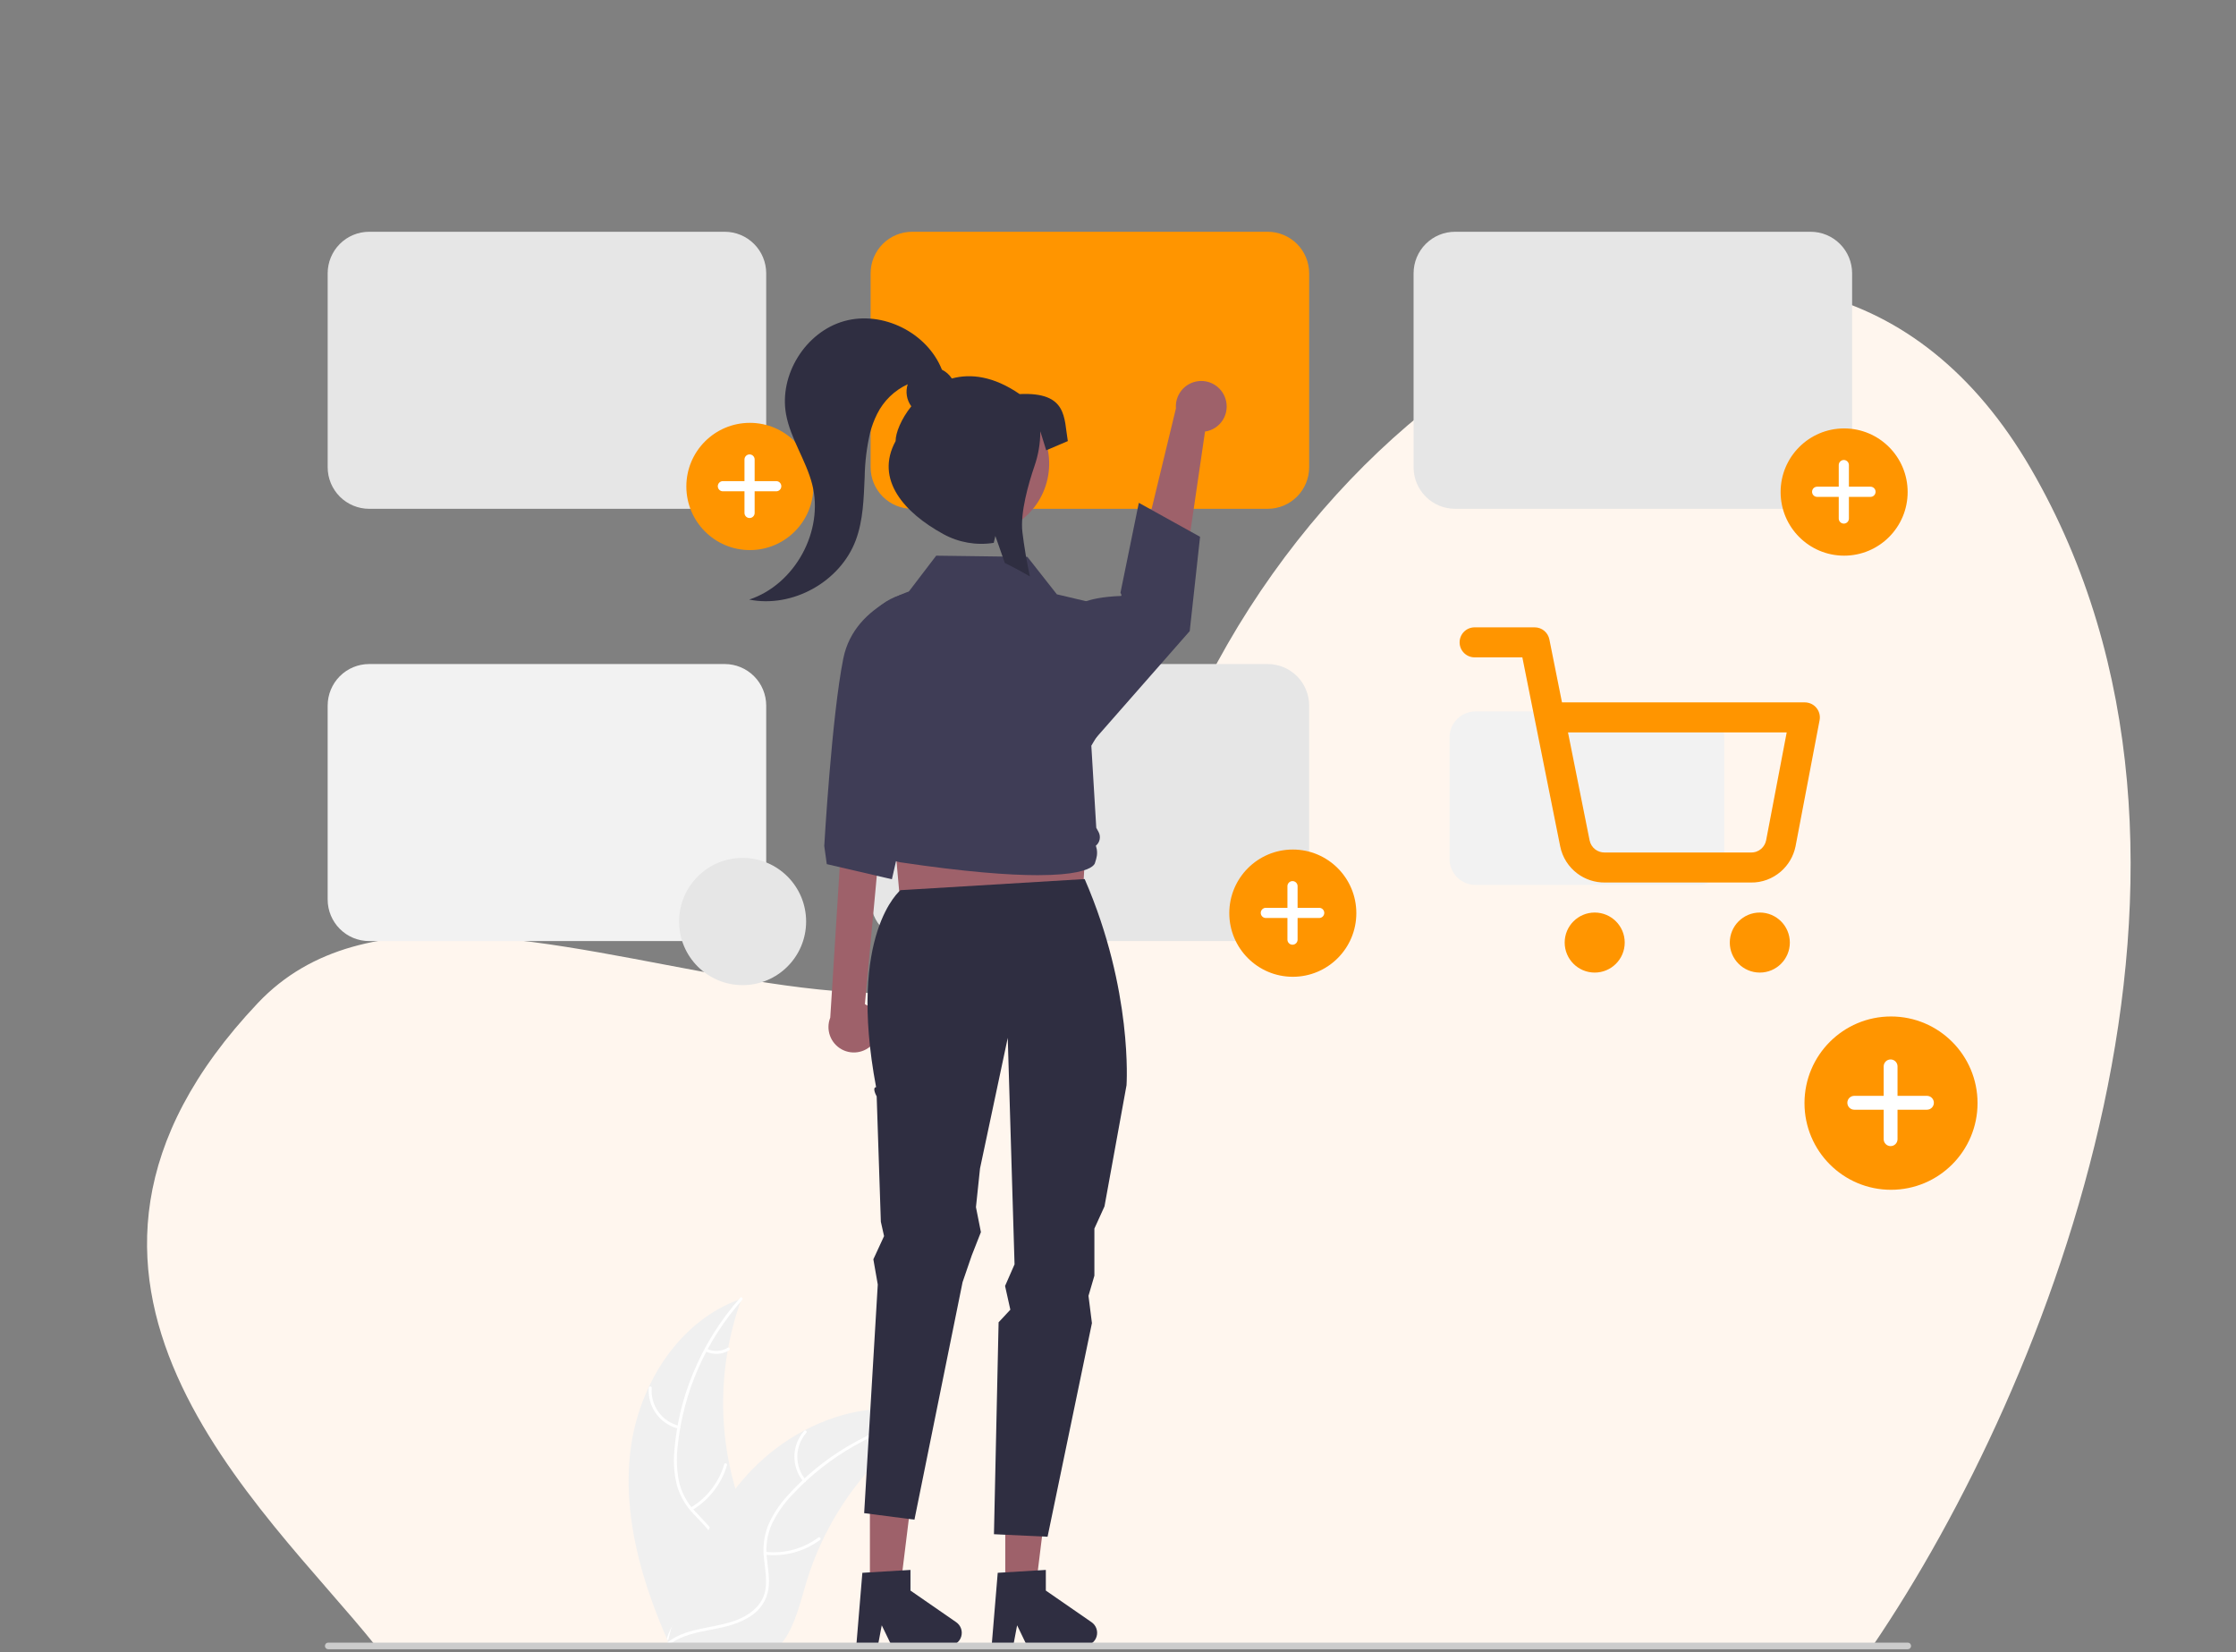 <svg width="360" height="266" viewBox="0 0 360 266" fill="none" xmlns="http://www.w3.org/2000/svg">
<rect x="0" y="0" width="360" height="266" fill="#808080" stroke="none"/>
<g clip-path="url(#clip0_3179_381)">
<path d="M41.5 161.5C-0.562 206 42.667 242.667 60.5 265H301.5C330.167 222.833 363.5 138.5 327 75.5C290.5 12.5 209.5 59 186.5 128.5C163.5 198 76 125 41.5 161.5Z" fill="#FFF6EE"/>
<path d="M101.512 233.461C102.822 222.911 109.35 212.516 119.397 209.082C115.435 219.942 115.435 231.855 119.399 242.714C120.943 246.896 123.095 251.387 121.642 255.602C120.739 258.224 118.529 260.231 116.058 261.486C113.588 262.74 110.846 263.338 108.138 263.925L107.605 264.366C103.307 254.645 100.202 244.012 101.512 233.461Z" fill="#F0F0F0"/>
<path d="M119.496 209.282C113.646 215.847 110.01 224.092 109.104 232.846C108.876 234.726 108.945 236.632 109.309 238.491C109.722 240.291 110.609 241.947 111.877 243.288C113.034 244.561 114.366 245.73 115.194 247.263C115.606 248.054 115.847 248.924 115.9 249.815C115.953 250.705 115.818 251.597 115.503 252.432C114.771 254.533 113.33 256.245 111.863 257.87C110.234 259.674 108.513 261.523 107.82 263.915C107.737 264.205 107.292 264.057 107.376 263.768C108.581 259.606 112.615 257.242 114.539 253.493C115.436 251.744 115.813 249.713 114.972 247.867C114.236 246.252 112.864 245.046 111.681 243.766C110.425 242.477 109.503 240.899 108.996 239.17C108.538 237.335 108.396 235.436 108.575 233.553C108.91 229.309 109.91 225.143 111.537 221.209C113.369 216.709 115.956 212.556 119.187 208.93C119.387 208.706 119.695 209.059 119.496 209.282L119.496 209.282Z" fill="white"/>
<path d="M109.23 230.01C107.784 229.658 106.511 228.804 105.636 227.598C104.762 226.393 104.343 224.915 104.456 223.43C104.461 223.369 104.49 223.313 104.535 223.273C104.581 223.233 104.64 223.212 104.701 223.215C104.762 223.218 104.819 223.245 104.86 223.289C104.902 223.333 104.924 223.392 104.923 223.453C104.816 224.836 105.206 226.212 106.022 227.333C106.839 228.454 108.029 229.246 109.377 229.565C109.67 229.635 109.521 230.079 109.23 230.01Z" fill="white"/>
<path d="M111.205 242.719C113.816 241.158 115.744 238.668 116.603 235.746C116.688 235.457 117.133 235.604 117.048 235.893C116.148 238.932 114.136 241.519 111.416 243.138C111.156 243.292 110.947 242.872 111.205 242.719Z" fill="white"/>
<path d="M113.803 217.153C114.334 217.406 114.919 217.523 115.507 217.493C116.094 217.463 116.664 217.287 117.167 216.982C117.425 216.825 117.633 217.244 117.378 217.401C116.821 217.735 116.19 217.928 115.541 217.963C114.893 217.997 114.245 217.872 113.656 217.598C113.599 217.577 113.551 217.535 113.523 217.48C113.496 217.425 113.49 217.361 113.507 217.302C113.527 217.243 113.569 217.195 113.625 217.167C113.68 217.139 113.744 217.134 113.803 217.153Z" fill="white"/>
<path d="M150.019 227.927C149.861 228.03 149.703 228.132 149.545 228.239C147.429 229.633 145.43 231.196 143.567 232.914C143.421 233.044 143.275 233.179 143.133 233.313C138.688 237.5 135.059 242.476 132.428 247.989C131.383 250.184 130.507 252.456 129.806 254.784C128.839 257.999 128.045 261.562 126.13 264.192C125.933 264.469 125.72 264.733 125.49 264.983H108.184C108.145 264.963 108.105 264.947 108.066 264.928L107.375 264.959C107.402 264.837 107.434 264.71 107.461 264.588C107.477 264.516 107.497 264.445 107.513 264.374C107.525 264.326 107.536 264.279 107.544 264.236C107.548 264.22 107.552 264.204 107.556 264.192C107.564 264.149 107.576 264.109 107.584 264.069C107.758 263.362 107.937 262.654 108.121 261.946C108.121 261.942 108.121 261.942 108.125 261.938C109.477 256.53 111.465 251.302 114.048 246.364C114.127 246.218 114.205 246.067 114.292 245.921C115.488 243.735 116.86 241.65 118.395 239.688C119.239 238.617 120.136 237.588 121.084 236.607C123.537 234.078 126.373 231.951 129.486 230.304C135.694 227.021 142.88 225.764 149.513 227.769C149.683 227.82 149.849 227.871 150.019 227.927Z" fill="#F0F0F0"/>
<path d="M149.98 228.147C141.362 229.861 133.502 234.252 127.518 240.695C126.205 242.059 125.115 243.622 124.288 245.326C123.535 247.012 123.248 248.869 123.455 250.704C123.613 252.419 123.974 254.155 123.713 255.878C123.567 256.758 123.236 257.598 122.743 258.341C122.25 259.085 121.606 259.715 120.852 260.192C119.006 261.428 116.826 261.926 114.678 262.339C112.292 262.797 109.807 263.235 107.816 264.727C107.575 264.908 107.309 264.523 107.55 264.342C111.014 261.746 115.656 262.291 119.445 260.458C121.213 259.602 122.735 258.208 123.173 256.226C123.556 254.493 123.186 252.703 123.01 250.968C122.782 249.181 122.995 247.365 123.629 245.679C124.367 243.938 125.395 242.336 126.669 240.941C129.489 237.753 132.791 235.03 136.455 232.871C140.623 230.382 145.185 228.627 149.944 227.68C150.239 227.621 150.273 228.089 149.98 228.147H149.98Z" fill="white"/>
<path d="M129.323 238.506C128.38 237.354 127.877 235.903 127.903 234.413C127.929 232.924 128.483 231.492 129.466 230.374C129.666 230.148 130.026 230.448 129.826 230.674C128.908 231.714 128.392 233.048 128.37 234.435C128.349 235.822 128.823 237.172 129.707 238.239C129.899 238.472 129.514 238.737 129.323 238.506Z" fill="white"/>
<path d="M123.26 249.845C126.284 250.173 129.319 249.347 131.762 247.533C132.004 247.353 132.27 247.738 132.028 247.918C129.483 249.801 126.322 250.654 123.177 250.306C122.877 250.273 122.962 249.812 123.26 249.845Z" fill="white"/>
<path d="M140.703 230.998C140.975 231.521 141.372 231.967 141.859 232.297C142.346 232.627 142.907 232.831 143.492 232.891C143.792 232.92 143.706 233.381 143.408 233.352C142.762 233.283 142.143 233.057 141.604 232.693C141.065 232.33 140.624 231.839 140.318 231.265C140.285 231.214 140.272 231.151 140.283 231.091C140.294 231.03 140.328 230.976 140.377 230.939C140.428 230.904 140.491 230.891 140.552 230.902C140.613 230.913 140.667 230.948 140.703 230.999L140.703 230.998Z" fill="white"/>
<path d="M116.687 81.917H59.429C57.659 81.915 55.963 81.21 54.712 79.957C53.461 78.704 52.757 77.004 52.755 75.232V43.998C52.757 42.225 53.461 40.526 54.712 39.273C55.963 38.02 57.659 37.316 59.429 37.314H116.687C118.456 37.316 120.152 38.02 121.404 39.273C122.655 40.526 123.359 42.225 123.36 43.998V75.232C123.359 77.004 122.655 78.704 121.404 79.957C120.152 81.21 118.456 81.915 116.687 81.917Z" fill="#E6E6E6"/>
<path d="M204.103 81.917H146.845C145.076 81.915 143.379 81.21 142.128 79.957C140.877 78.704 140.173 77.004 140.171 75.232V43.998C140.173 42.225 140.877 40.526 142.128 39.273C143.379 38.02 145.076 37.316 146.845 37.314H204.103C205.873 37.316 207.569 38.02 208.82 39.273C210.071 40.526 210.775 42.225 210.777 43.998V75.232C210.775 77.004 210.071 78.704 208.82 79.957C207.569 81.21 205.873 81.915 204.103 81.917Z" fill="#FF9500"/>
<path d="M291.52 81.917H234.262C232.492 81.915 230.796 81.21 229.545 79.957C228.294 78.704 227.59 77.004 227.588 75.232V43.998C227.59 42.225 228.294 40.526 229.545 39.273C230.796 38.02 232.492 37.316 234.262 37.314H291.52C293.289 37.316 294.985 38.02 296.237 39.273C297.488 40.526 298.192 42.225 298.194 43.998V75.232C298.192 77.004 297.488 78.704 296.237 79.957C294.985 81.21 293.289 81.915 291.52 81.917Z" fill="#E6E6E6"/>
<path d="M116.687 151.511H59.429C57.659 151.509 55.963 150.804 54.712 149.551C53.461 148.298 52.757 146.599 52.755 144.827V113.592C52.757 111.82 53.461 110.121 54.712 108.868C55.963 107.615 57.659 106.91 59.429 106.908H116.687C118.456 106.91 120.152 107.615 121.404 108.868C122.655 110.121 123.359 111.82 123.36 113.592V144.827C123.359 146.599 122.655 148.298 121.404 149.551C120.152 150.804 118.456 151.509 116.687 151.511Z" fill="#F2F2F2"/>
<path d="M204.103 151.511H146.845C145.076 151.509 143.379 150.804 142.128 149.551C140.877 148.298 140.173 146.599 140.171 144.827V113.592C140.173 111.82 140.877 110.121 142.128 108.868C143.379 107.615 145.076 106.91 146.845 106.908H204.103C205.873 106.91 207.569 107.615 208.82 108.868C210.071 110.121 210.775 111.82 210.777 113.592V144.827C210.775 146.599 210.071 148.298 208.82 149.551C207.569 150.804 205.873 151.509 204.103 151.511Z" fill="#E6E6E6"/>
<path d="M208.146 157.259C213.794 157.259 218.372 152.673 218.372 147.016C218.372 141.359 213.794 136.773 208.146 136.773C202.498 136.773 197.919 141.359 197.919 147.016C197.919 152.673 202.498 157.259 208.146 157.259Z" fill="#FF9500"/>
<path d="M212.392 146.156H208.915V142.673C208.915 142.566 208.894 142.459 208.853 142.36C208.812 142.26 208.752 142.17 208.676 142.094C208.6 142.018 208.51 141.958 208.41 141.916C208.311 141.875 208.205 141.854 208.097 141.854C207.99 141.854 207.883 141.875 207.784 141.916C207.685 141.958 207.595 142.018 207.519 142.094C207.443 142.17 207.382 142.26 207.341 142.36C207.3 142.459 207.279 142.566 207.279 142.673V146.156H203.802C203.695 146.156 203.588 146.177 203.489 146.218C203.39 146.26 203.299 146.32 203.224 146.396C203.148 146.472 203.087 146.562 203.046 146.662C203.005 146.761 202.984 146.868 202.984 146.975C202.984 147.083 203.005 147.19 203.046 147.289C203.087 147.388 203.148 147.479 203.224 147.555C203.299 147.631 203.39 147.691 203.489 147.732C203.588 147.774 203.695 147.795 203.802 147.795H207.279V151.277C207.279 151.385 207.3 151.492 207.341 151.591C207.382 151.69 207.443 151.781 207.519 151.857C207.595 151.933 207.685 151.993 207.784 152.034C207.883 152.076 207.99 152.097 208.097 152.097C208.314 152.097 208.522 152.01 208.676 151.857C208.829 151.703 208.915 151.495 208.915 151.277V147.795H212.392C212.5 147.795 212.606 147.774 212.705 147.732C212.805 147.691 212.895 147.631 212.971 147.555C213.047 147.479 213.107 147.388 213.148 147.289C213.189 147.19 213.21 147.083 213.21 146.975C213.21 146.868 213.189 146.761 213.148 146.662C213.107 146.562 213.047 146.472 212.971 146.396C212.895 146.32 212.805 146.259 212.705 146.218C212.606 146.177 212.5 146.156 212.392 146.156L212.392 146.156Z" fill="white"/>
<path d="M296.908 89.46C302.556 89.46 307.134 84.874 307.134 79.218C307.134 73.561 302.556 68.975 296.908 68.975C291.26 68.975 286.681 73.561 286.681 79.218C286.681 84.874 291.26 89.46 296.908 89.46Z" fill="#FF9500"/>
<path d="M301.154 78.358H297.677V74.875C297.677 74.767 297.656 74.661 297.615 74.561C297.574 74.462 297.513 74.372 297.437 74.296C297.362 74.219 297.271 74.159 297.172 74.118C297.073 74.077 296.966 74.055 296.859 74.055C296.752 74.055 296.645 74.077 296.546 74.118C296.447 74.159 296.356 74.219 296.28 74.296C296.204 74.372 296.144 74.462 296.103 74.561C296.062 74.661 296.041 74.767 296.041 74.875V78.358H292.564C292.456 78.358 292.35 78.379 292.251 78.42C292.151 78.461 292.061 78.521 291.985 78.597C291.909 78.674 291.849 78.764 291.808 78.863C291.767 78.963 291.746 79.069 291.746 79.177C291.746 79.284 291.767 79.391 291.808 79.49C291.849 79.59 291.909 79.68 291.985 79.756C292.061 79.832 292.151 79.893 292.251 79.934C292.35 79.975 292.456 79.996 292.564 79.996H296.041V83.479C296.041 83.587 296.062 83.693 296.103 83.793C296.144 83.892 296.204 83.982 296.28 84.058C296.356 84.134 296.447 84.195 296.546 84.236C296.645 84.277 296.752 84.298 296.859 84.298C297.076 84.298 297.284 84.212 297.438 84.058C297.591 83.905 297.677 83.696 297.677 83.479V79.996H301.154C301.262 79.996 301.368 79.975 301.467 79.934C301.566 79.893 301.657 79.832 301.733 79.756C301.809 79.68 301.869 79.59 301.91 79.49C301.951 79.391 301.972 79.284 301.972 79.177C301.972 79.069 301.951 78.963 301.91 78.863C301.869 78.764 301.809 78.674 301.733 78.597C301.657 78.521 301.566 78.461 301.467 78.42C301.368 78.379 301.262 78.358 301.154 78.358L301.154 78.358Z" fill="white"/>
<path d="M120.729 88.562C126.377 88.562 130.956 83.977 130.956 78.32C130.956 72.663 126.377 68.077 120.729 68.077C115.081 68.077 110.503 72.663 110.503 78.32C110.503 83.977 115.081 88.562 120.729 88.562Z" fill="#FF9500"/>
<path d="M124.976 77.46H121.499V73.977C121.499 73.87 121.478 73.763 121.437 73.664C121.395 73.564 121.335 73.474 121.259 73.398C121.183 73.322 121.093 73.261 120.994 73.22C120.895 73.179 120.788 73.158 120.681 73.158C120.573 73.158 120.467 73.179 120.368 73.22C120.268 73.261 120.178 73.322 120.102 73.398C120.026 73.474 119.966 73.564 119.925 73.664C119.884 73.763 119.863 73.87 119.863 73.977V77.46H116.386C116.278 77.46 116.172 77.481 116.072 77.522C115.973 77.563 115.883 77.624 115.807 77.7C115.731 77.776 115.671 77.866 115.63 77.966C115.589 78.065 115.567 78.171 115.567 78.279C115.567 78.496 115.654 78.705 115.807 78.859C115.96 79.012 116.169 79.099 116.386 79.099H119.863V82.581C119.863 82.689 119.884 82.795 119.925 82.895C119.966 82.994 120.026 83.084 120.102 83.16C120.178 83.237 120.268 83.297 120.368 83.338C120.467 83.379 120.573 83.4 120.681 83.4C120.788 83.4 120.895 83.379 120.994 83.338C121.093 83.297 121.183 83.237 121.259 83.16C121.335 83.084 121.395 82.994 121.437 82.895C121.478 82.795 121.499 82.689 121.499 82.581V79.099H124.976C125.083 79.099 125.19 79.077 125.289 79.036C125.388 78.995 125.478 78.935 125.554 78.859C125.63 78.782 125.691 78.692 125.732 78.593C125.773 78.493 125.794 78.387 125.794 78.279C125.794 78.062 125.708 77.853 125.554 77.7C125.401 77.546 125.193 77.46 124.976 77.46V77.46Z" fill="white"/>
<path d="M197.293 64.17C197.48 64.736 197.54 65.335 197.471 65.926C197.401 66.517 197.203 67.086 196.89 67.592C196.577 68.098 196.157 68.53 195.66 68.856C195.162 69.182 194.6 69.395 194.011 69.479L189.283 101.807L181.526 98.013L189.328 65.744C189.251 64.744 189.543 63.751 190.149 62.953C190.754 62.155 191.631 61.607 192.613 61.413C193.595 61.219 194.613 61.393 195.476 61.901C196.339 62.409 196.985 63.217 197.293 64.17L197.293 64.17Z" fill="#9E616A"/>
<path d="M140.815 167.709C141.16 167.224 141.395 166.67 141.503 166.084C141.612 165.499 141.59 164.897 141.441 164.32C141.292 163.744 141.018 163.208 140.64 162.749C140.261 162.29 139.786 161.92 139.249 161.664L142.44 127.277L135.758 130.708L133.672 163.844C133.303 164.776 133.289 165.811 133.631 166.753C133.973 167.694 134.649 168.478 135.529 168.954C136.41 169.43 137.434 169.567 138.408 169.337C139.382 169.108 140.239 168.528 140.815 167.709H140.815Z" fill="#9E616A"/>
<path d="M145.38 150.317L174.053 149.212L175.707 119.389H142.623L145.38 150.317Z" fill="#9E616A"/>
<path d="M140.058 255.638L144.957 255.637L147.288 236.709H140.057L140.058 255.638Z" fill="#9E616A"/>
<path d="M138.842 253.217L146.588 252.754V256.078L153.952 261.171C154.315 261.423 154.589 261.784 154.733 262.203C154.878 262.621 154.884 263.075 154.753 263.498C154.621 263.92 154.358 264.29 154.002 264.552C153.646 264.815 153.216 264.956 152.774 264.956H143.552L141.963 261.668L141.342 264.956H137.866L138.842 253.217Z" fill="#2F2E41"/>
<path d="M161.851 255.638L166.751 255.637L169.081 236.709H161.85L161.851 255.638Z" fill="#9E616A"/>
<path d="M144.981 143.316C144.981 143.316 136.402 150.253 141.053 175.028C140.345 175.112 141.147 176.51 141.147 176.51L141.818 196.697L142.336 199.011L140.612 202.744L141.323 206.8L139.132 243.614L147.227 244.662L154.973 206.433L156.448 202.135L157.928 198.368L157.13 194.35L157.785 188.115L162.25 167.089L163.344 203.555L161.818 207.037L162.667 210.858L160.776 212.887L160.028 247.006L168.66 247.411L175.802 213.016L175.248 208.627L176.198 205.382V197.801L177.825 194.224L181.373 174.716C181.373 174.716 182.443 159.469 174.634 141.527L144.981 143.316Z" fill="#2F2E41"/>
<path d="M148.478 94.604C148.478 94.604 137.642 96.75 135.775 106.006C133.908 115.261 132.707 136.206 132.707 136.206L133.115 139.123L143.597 141.558L150.287 112.21L148.478 94.604Z" fill="#3F3D56"/>
<path d="M173.207 97.728C173.207 97.728 174.305 96.186 180.456 95.948C180.71 95.939 180.396 95.436 180.396 95.436L183.354 80.954L193.212 86.421L191.548 101.603L175.349 120.057L173.207 97.728Z" fill="#3F3D56"/>
<path d="M167.062 140.899C162.421 140.9 155.435 140.387 144.919 138.823C144.241 138.721 143.614 138.404 143.129 137.919C142.644 137.435 142.327 136.808 142.223 136.129C141.879 135.766 141.656 135.306 141.583 134.811C141.51 134.316 141.59 133.811 141.814 133.364L141.824 133.344L141.586 133.063C141.217 132.629 141.001 132.087 140.969 131.518C140.938 130.95 141.094 130.387 141.412 129.915L138.155 106.578C137.825 104.261 138.331 101.902 139.582 99.924C140.833 97.947 142.748 96.482 144.982 95.793L146.184 95.418L150.731 89.461L150.82 89.463L165.417 89.657L170.154 95.682L177.811 97.49L177.831 97.607L179.609 107.895C180.534 113.246 178.413 115.351 175.706 120.057L176.501 133.273L176.861 133.929C177.061 134.292 177.128 134.713 177.051 135.121C176.973 135.528 176.756 135.895 176.436 136.159C176.678 136.85 176.694 137.601 176.483 138.302L176.296 138.922C176.296 138.94 176.246 139.192 175.842 139.499C175.113 140.054 173.02 140.899 167.062 140.899Z" fill="#3F3D56"/>
<path d="M160.636 253.217L168.381 252.754V256.078L175.745 261.171C176.109 261.423 176.383 261.784 176.527 262.203C176.671 262.621 176.678 263.075 176.546 263.498C176.415 263.92 176.152 264.29 175.796 264.552C175.44 264.815 175.009 264.956 174.567 264.956H165.346L163.757 261.668L163.136 264.956H159.659L160.636 253.217Z" fill="#2F2E41"/>
<path d="M168.77 76.481C169.783 70.233 165.546 64.345 159.308 63.331C153.069 62.318 147.192 66.561 146.179 72.809C145.167 79.057 149.403 84.944 155.642 85.958C161.88 86.972 167.758 82.729 168.77 76.481Z" fill="#9E616A"/>
<path d="M164.166 63.446C159.972 60.557 156.279 60.117 153.245 60.936C152.851 60.327 152.3 59.836 151.649 59.517C149.283 53.545 142.082 49.959 135.902 51.703C129.682 53.457 125.391 60.358 126.561 66.723C127.286 70.668 129.766 74.084 130.763 77.97C132.693 85.491 127.984 94.107 120.618 96.531C127.592 97.934 135.269 93.667 137.772 86.998C138.987 83.758 139.06 80.221 139.215 76.764C139.255 74.378 139.547 72.002 140.085 69.677C140.353 68.634 140.73 67.623 141.211 66.66C142.26 64.544 144.001 62.851 146.145 61.866C145.953 62.46 145.905 63.092 146.005 63.709C146.105 64.326 146.35 64.91 146.72 65.414C145.084 67.466 144.194 69.685 144.194 71.014C140.796 77.234 145.655 82.577 151.865 85.98C154.342 87.344 157.202 87.844 159.994 87.399L160.254 86.288L160.606 87.289L161.781 90.643C163.136 91.3 164.48 92.02 165.812 92.803C165.306 90.423 164.897 88.047 164.615 85.724C164.225 82.562 165.585 77.855 166.565 74.993C167.174 73.228 167.486 71.375 167.489 69.509V69.427L168.444 72.5L171.921 71.014C171.274 67.298 171.921 63.08 164.166 63.446Z" fill="#2F2E41"/>
<path d="M307.156 265.525H52.844C52.703 265.524 52.568 265.468 52.468 265.367C52.369 265.267 52.313 265.132 52.313 264.99C52.313 264.849 52.369 264.713 52.468 264.613C52.568 264.513 52.703 264.456 52.844 264.456H307.156C307.297 264.456 307.432 264.513 307.532 264.613C307.631 264.713 307.687 264.849 307.687 264.99C307.687 265.132 307.631 265.267 307.532 265.367C307.432 265.468 307.297 265.524 307.156 265.525Z" fill="#CCCCCC"/>
<path d="M119.56 158.605C125.208 158.605 129.787 154.019 129.787 148.362C129.787 142.705 125.208 138.119 119.56 138.119C113.913 138.119 109.334 142.705 109.334 148.362C109.334 154.019 113.913 158.605 119.56 158.605Z" fill="#E6E6E6"/>
<path d="M273.429 142.475H237.56C236.452 142.474 235.389 142.033 234.605 141.248C233.821 140.462 233.381 139.398 233.379 138.288V118.721C233.381 117.611 233.822 116.547 234.605 115.762C235.389 114.977 236.452 114.535 237.56 114.534H273.429C274.537 114.535 275.6 114.977 276.384 115.762C277.168 116.547 277.609 117.611 277.61 118.721V138.288C277.609 139.398 277.168 140.462 276.384 141.248C275.6 142.033 274.538 142.474 273.429 142.475Z" fill="#F2F2F2"/>
<g clip-path="url(#clip1_3179_381)">
<path d="M261.583 151.75C261.583 150.416 261.04 149.205 260.167 148.333C259.295 147.46 258.084 146.917 256.75 146.917C255.416 146.917 254.205 147.46 253.333 148.333C252.46 149.205 251.917 150.416 251.917 151.75C251.917 153.084 252.46 154.295 253.333 155.167C254.205 156.04 255.416 156.583 256.75 156.583C258.084 156.583 259.295 156.04 260.167 155.167C261.04 154.295 261.583 153.084 261.583 151.75ZM288.167 151.75C288.167 150.416 287.623 149.205 286.75 148.333C285.878 147.46 284.667 146.917 283.333 146.917C281.999 146.917 280.789 147.46 279.916 148.333C279.044 149.205 278.5 150.416 278.5 151.75C278.5 153.084 279.044 154.295 279.916 155.167C280.789 156.04 281.999 156.583 283.333 156.583C284.667 156.583 285.878 156.04 286.75 155.167C287.623 154.295 288.167 153.084 288.167 151.75ZM252.451 117.917H287.662L284.348 135.295C284.237 135.846 283.947 136.322 283.546 136.668C283.111 137.045 282.548 137.262 281.883 137.25H258.36C257.799 137.257 257.27 137.078 256.847 136.759C256.388 136.414 256.052 135.911 255.931 135.302L252.451 117.917ZM237.417 105.833H245.102L247.151 116.078C247.412 117.134 248.364 117.917 249.5 117.917H252.451L251.484 113.083H249.5C248.166 113.083 247.083 114.166 247.083 115.5C247.083 115.628 247.093 115.754 247.112 115.875C247.122 115.942 247.137 116.012 247.153 116.078L251.192 136.25C251.552 138.064 252.569 139.592 253.947 140.626C255.206 141.573 256.774 142.107 258.427 142.083H281.883C283.691 142.12 285.4 141.453 286.705 140.326C287.898 139.297 288.754 137.878 289.085 136.259L292.957 115.954C293.205 114.642 292.348 113.378 291.035 113.127C290.878 113.095 290.721 113.081 290.583 113.083H251.482L249.452 102.943C249.225 101.826 248.251 101 247.083 101H237.417C236.083 101 235 102.083 235 103.417C235 104.751 236.083 105.833 237.417 105.833Z" fill="#FF9500"/>
</g>
<path d="M304.457 191.552C312.15 191.552 318.387 185.306 318.387 177.601C318.387 169.895 312.15 163.649 304.457 163.649C296.764 163.649 290.527 169.895 290.527 177.601C290.527 185.306 296.764 191.552 304.457 191.552Z" fill="#FF9500"/>
<path d="M310.242 176.428H305.505V171.685C305.505 171.538 305.476 171.393 305.42 171.257C305.364 171.122 305.282 170.999 305.179 170.895C305.075 170.792 304.953 170.709 304.817 170.653C304.682 170.597 304.537 170.568 304.391 170.568C304.095 170.568 303.812 170.686 303.603 170.895C303.394 171.105 303.276 171.389 303.276 171.685V176.428H298.54C298.245 176.428 297.961 176.546 297.752 176.755C297.543 176.965 297.426 177.248 297.426 177.545C297.426 177.691 297.455 177.836 297.511 177.972C297.567 178.107 297.649 178.23 297.752 178.334C297.856 178.437 297.979 178.52 298.114 178.576C298.249 178.632 298.394 178.661 298.54 178.661H303.276V183.404C303.276 183.551 303.305 183.696 303.361 183.832C303.417 183.967 303.499 184.09 303.603 184.194C303.706 184.297 303.829 184.38 303.964 184.436C304.1 184.492 304.245 184.521 304.391 184.521C304.686 184.521 304.97 184.403 305.179 184.194C305.388 183.984 305.505 183.7 305.505 183.404V178.661H310.242C310.537 178.661 310.821 178.543 311.03 178.334C311.239 178.125 311.356 177.841 311.356 177.545C311.356 177.398 311.327 177.253 311.271 177.117C311.215 176.982 311.133 176.859 311.03 176.755C310.926 176.652 310.803 176.569 310.668 176.513C310.533 176.457 310.388 176.428 310.242 176.428L310.242 176.428Z" fill="white"/>
</g>
<defs>
<clipPath id="clip0_3179_381">
<rect width="360" height="265.525" fill="white"/>
</clipPath>
<clipPath id="clip1_3179_381">
<rect width="58" height="58" fill="white" transform="translate(235 101)"/>
</clipPath>
</defs>
</svg>
